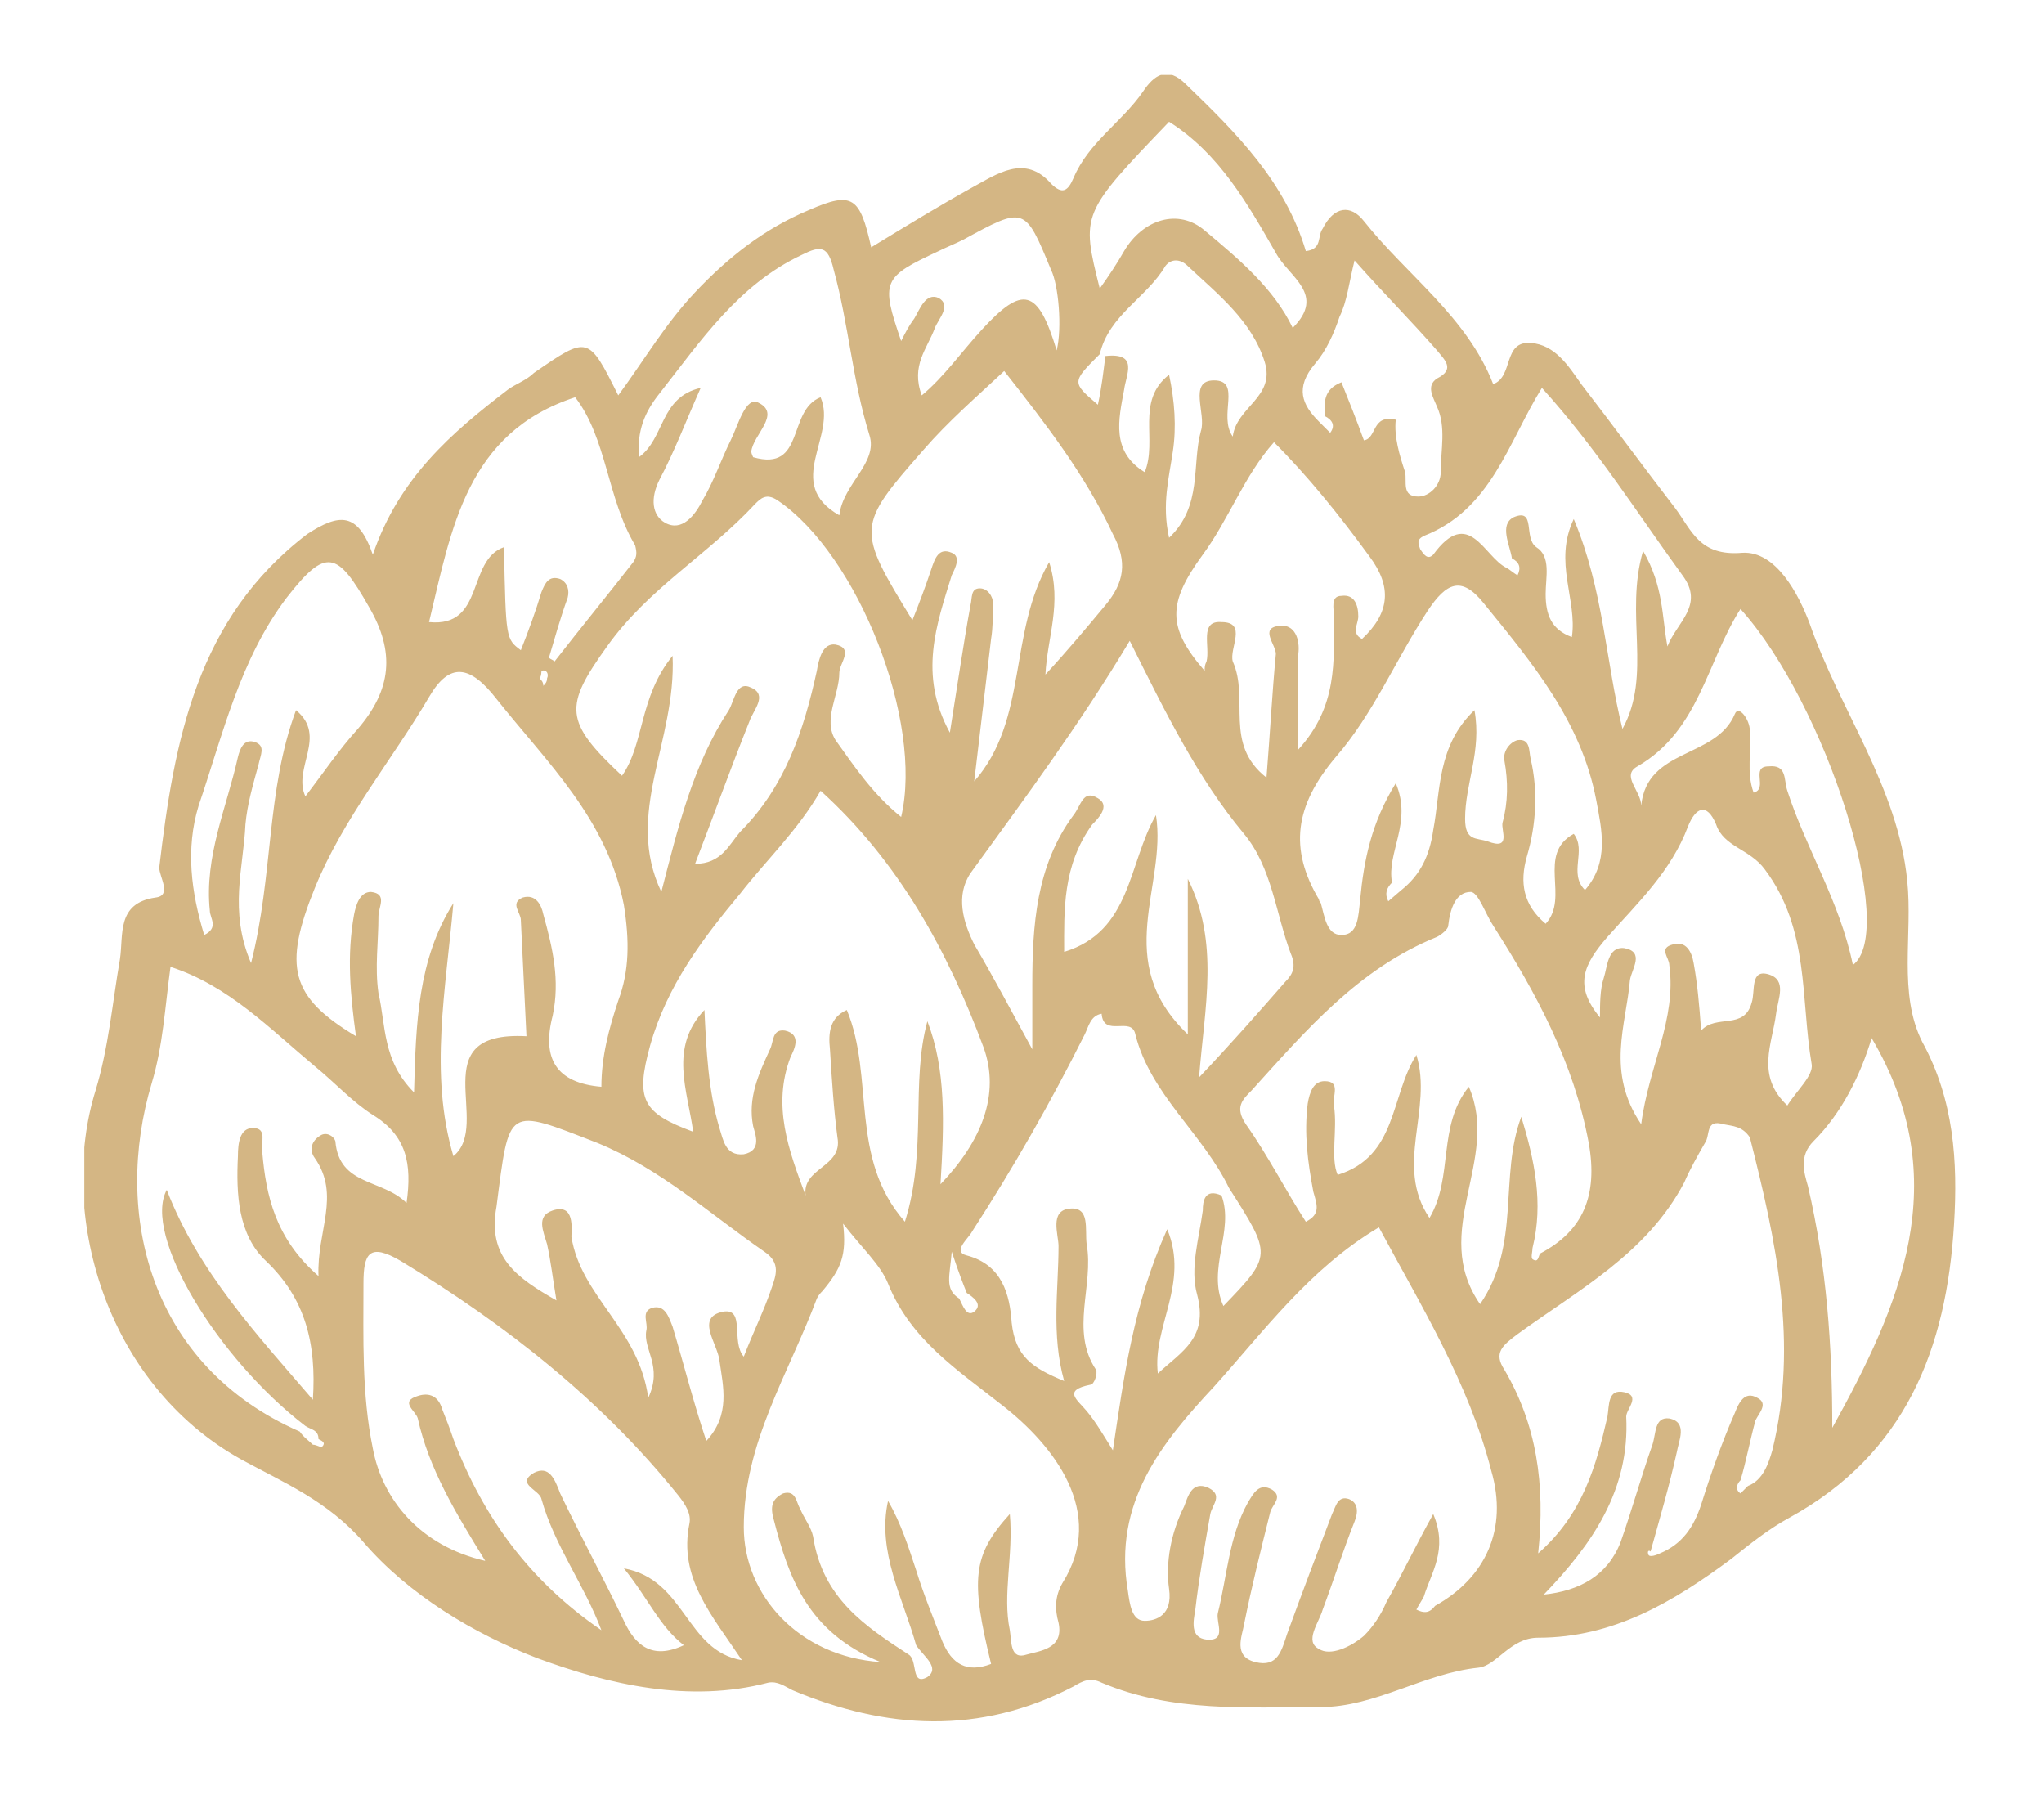 <?xml version="1.0" encoding="utf-8"?>
<!-- Generator: Adobe Illustrator 21.1.0, SVG Export Plug-In . SVG Version: 6.00 Build 0)  -->
<svg version="1.1" id="Livello_1" xmlns="http://www.w3.org/2000/svg" xmlns:xlink="http://www.w3.org/1999/xlink" x="0px" y="0px"
	 viewBox="0 0 109.1 96" enable-background="new 0 0 109.1 96" xml:space="preserve">
<g>
	<defs>
		<rect id="SVGID_1_" x="4.5" y="4" width="100" height="88"/>
	</defs>
	<clipPath id="SVGID_2_">
		<use xlink:href="#SVGID_1_"  overflow="visible"/>
	</clipPath>
	<g clip-path="url(#SVGID_2_)">
		<defs>
			<rect id="SVGID_3_" x="-828.5" y="-3975" width="1920" height="4500"/>
		</defs>
		<clipPath id="SVGID_4_">
			<use xlink:href="#SVGID_3_"  overflow="visible"/>
		</clipPath>
		<g clip-path="url(#SVGID_4_)" enable-background="new    ">
			<g>
				<defs>
					<rect id="SVGID_5_" x="4.5" y="4" width="100" height="88"/>
				</defs>
				<clipPath id="SVGID_6_">
					<use xlink:href="#SVGID_5_"  overflow="visible"/>
				</clipPath>
				<g clip-path="url(#SVGID_6_)">
					<defs>
						<path id="SVGID_7_" d="M19.9,29.6c1.4-4.1,4.2-6.5,7.2-8.8c0.4-0.3,1-0.5,1.4-0.9c2.9-2,2.9-2,4.5,1.2
							c1.4-1.9,2.5-3.8,4.1-5.5c1.8-1.9,3.7-3.4,6.1-4.4c2.3-1,2.7-0.7,3.3,2c1.8-1.1,3.6-2.2,5.4-3.2c1.3-0.7,2.8-1.8,4.2-0.2
							c0.6,0.6,0.9,0.4,1.2-0.3c0.8-1.9,2.6-3,3.7-4.6c0.6-0.9,1.3-1.4,2.3-0.4c2.7,2.6,5.3,5.2,6.4,8.9c0.9-0.1,0.6-0.8,0.9-1.2
							c0.6-1.2,1.5-1.3,2.2-0.4c2.3,2.9,5.5,5.1,6.9,8.7c1.1-0.4,0.5-2.3,2-2.2c1.3,0.1,2,1.2,2.7,2.2c1.7,2.2,3.3,4.4,5,6.6
							c0.9,1.2,1.3,2.6,3.6,2.4c1.8-0.1,3,2.2,3.6,3.8c1.6,4.6,4.7,8.7,5.2,13.7c0.3,2.9-0.5,6,0.8,8.6c1.7,3.1,1.9,6.4,1.7,9.7
							c-0.4,6.7-2.6,12.3-8.8,15.7c-1.1,0.6-2.1,1.4-3.1,2.2c-3.1,2.3-6.3,4.2-10.3,4.2c-1.5,0-2.2,1.5-3.2,1.6
							c-2.9,0.3-5.5,2.1-8.4,2.1c-3.9,0-7.9,0.3-11.7-1.3c-0.6-0.3-1-0.1-1.5,0.2c-5,2.6-10,2.3-15,0.2c-0.4-0.2-0.8-0.5-1.3-0.4
							c-4.2,1.1-8.5,0.1-12.3-1.3c-3.4-1.3-6.9-3.4-9.3-6.2c-1.9-2.2-4.3-3.2-6.5-4.4c-7.4-4.1-9.8-13.3-7.8-19.7
							c0.7-2.3,0.9-4.7,1.3-7c0.2-1.3-0.2-3,1.9-3.3c0.9-0.1,0.2-1.1,0.2-1.6c0.8-6.8,2-13.3,7.9-17.8
							C18.1,27.4,19.1,27.3,19.9,29.6z M16.7,77.1c0.2,0,0.5,0.2,0.5,0.1c0.2-0.2,0-0.3-0.2-0.4c0-0.5-0.4-0.5-0.7-0.7
							c-4.7-3.6-8.7-10.2-7.4-12.6c1.7,4.4,4.8,7.7,7.8,11.2c0.2-3-0.4-5.4-2.5-7.4c-1.5-1.4-1.6-3.6-1.5-5.6c0-0.7,0.1-1.5,0.8-1.5
							c0.8,0,0.4,0.8,0.5,1.3c0.2,2.3,0.7,4.6,3,6.6c-0.1-2.4,1.2-4.3-0.2-6.3c-0.3-0.4-0.2-0.9,0.3-1.2c0.3-0.2,0.7,0,0.8,0.3
							c0.2,2.4,2.5,2,3.8,3.3c0.3-2.1,0-3.6-1.8-4.7c-1.1-0.7-2-1.7-3.1-2.6c-2.4-2-4.6-4.3-7.7-5.3c-0.3,2.2-0.4,4.2-1,6.2
							c-2.1,7-0.1,15.1,7.9,18.6C16.2,76.7,16.5,76.9,16.7,77.1z M51.2,69.3c0.2,0.4,0.4,1,0.8,0.7c0.5-0.4-0.1-0.8-0.4-1
							c-0.2-0.5-0.4-1-0.8-2.2C50.7,68.1,50.4,68.8,51.2,69.3z M70.4,22.5c0.2,0.2,0.4,0.4,0.6,0.6c0.3-0.4,0.1-0.7-0.3-0.9
							c0-0.7-0.1-1.4,0.9-1.8c0.4,1,0.8,2,1.2,3.1c0.7-0.1,0.4-1.4,1.7-1.1c-0.1,0.9,0.2,1.9,0.5,2.8c0.1,0.5-0.2,1.3,0.7,1.3
							c0.6,0,1.2-0.6,1.2-1.3c0-1.2,0.3-2.4-0.2-3.5c-0.2-0.5-0.6-1.1,0-1.5c1-0.5,0.4-1,0-1.5c-1.4-1.6-2.9-3.1-4.4-4.8
							c-0.3,1.2-0.4,2.2-0.8,3c-0.3,0.9-0.7,1.8-1.3,2.5C69.1,20.7,69.5,21.6,70.4,22.5z M59,19c1.8-0.2,1.1,1,1,1.8
							c-0.3,1.6-0.7,3.3,1.1,4.4c0.7-1.7-0.5-3.8,1.3-5.2c0.3,1.4,0.4,2.8,0.2,4.1c-0.2,1.4-0.6,2.8-0.2,4.6
							c1.8-1.7,1.2-3.9,1.7-5.7c0.3-0.9-0.7-2.7,0.7-2.7c1.5,0,0.2,1.9,1,3c0.2-1.6,2.3-2.1,1.7-4c-0.7-2.2-2.5-3.6-4.1-5.1
							c-0.4-0.4-0.9-0.4-1.2,0c-1,1.7-3,2.6-3.5,4.7c-1.5,1.5-1.5,1.5-0.1,2.7C58.8,20.7,58.9,19.8,59,19z M80.4,30.3
							c0.2,0.1,0.4,0.3,0.6,0.4c0.2-0.4,0.1-0.7-0.3-0.9c-0.1-0.7-0.7-1.8,0.1-2.2c1.2-0.5,0.5,1.1,1.2,1.6c0.8,0.5,0.5,1.6,0.5,2.5
							c0,1.1,0.3,1.9,1.4,2.3c0.3-2-1-4,0.1-6.3c1.6,3.8,1.7,7.6,2.6,11.2c1.6-2.9,0.1-6.1,1.1-9.5c1.1,1.9,1,3.5,1.3,5.1
							c0.5-1.3,2-2.2,0.8-3.8c-2.4-3.3-4.6-6.8-7.5-10c-1.8,2.9-2.7,6.5-6.3,7.9c-0.4,0.2-0.3,0.4-0.2,0.7c0.2,0.3,0.4,0.6,0.7,0.3
							C78.4,27,79.2,29.7,80.4,30.3z M74.8,47.5c1-0.8,1.5-1.8,1.7-3.2c0.4-2.1,0.2-4.5,2.2-6.4c0.4,2.2-0.5,3.9-0.5,5.8
							c0,1.2,0.6,1,1.2,1.2c1.3,0.5,0.7-0.6,0.8-1c0.3-1.1,0.3-2.2,0.1-3.3c-0.1-0.5,0.3-1,0.7-1.1c0.7-0.1,0.6,0.6,0.7,1
							c0.4,1.7,0.3,3.5-0.2,5.2c-0.4,1.4-0.2,2.6,1,3.6c1.3-1.4-0.5-3.7,1.5-4.8c0.7,0.9-0.3,2.1,0.6,3c1.3-1.5,0.9-3.2,0.6-4.8
							c-0.8-4.2-3.4-7.3-6-10.5c-1.2-1.5-2-1.1-3,0.4c-1.7,2.6-2.9,5.5-4.9,7.8c-2.2,2.6-2.5,4.9-0.9,7.6c0,0.1,0.1,0.2,0.1,0.2
							c0.2,0.7,0.3,1.7,1.1,1.7c0.9,0,0.9-1,1-1.9c0.2-2.1,0.6-4.1,1.9-6.2c0.9,2.1-0.5,3.7-0.2,5.3c-0.3,0.3-0.4,0.6-0.2,1
							L74.8,47.5z M65.2,63.8c0.7,1.9-0.8,3.9,0.1,5.9c2.6-2.7,2.6-2.7,0.3-6.3c-1.4-2.9-4.2-5-5-8.2c-0.2-1-1.7,0.2-1.8-1.1
							c-0.6,0.1-0.7,0.7-0.9,1.1c-1.8,3.6-3.8,7.1-6,10.5c-0.2,0.4-1.1,1.1-0.3,1.3c1.9,0.5,2.3,2.1,2.4,3.6
							c0.2,1.8,1.1,2.4,2.8,3.1c-0.7-2.5-0.3-4.9-0.3-7.2c0-0.6-0.5-1.9,0.6-2c1.1-0.1,0.8,1.1,0.9,1.9c0.4,2.2-0.9,4.6,0.5,6.7
							c0.1,0.2-0.1,0.8-0.3,0.8c-1.5,0.3-0.7,0.8-0.2,1.4c0.5,0.6,0.9,1.3,1.4,2.1c0.6-4,1.1-7.8,2.9-11.8c1.2,2.9-0.8,5.2-0.5,7.7
							c1.3-1.2,2.7-1.9,2.1-4.2c-0.4-1.4,0.1-3,0.3-4.5C64.2,64.1,64.3,63.4,65.2,63.8z M82.2,66.9c2.3-1.2,3.1-3.1,2.6-5.9
							c-0.8-4.3-2.8-8-5.1-11.6c-0.4-0.6-0.8-1.8-1.2-1.8c-0.8,0-1.1,0.9-1.2,1.8c0,0.2-0.4,0.5-0.6,0.6c-4.2,1.7-7,5-9.9,8.2
							c-0.5,0.5-0.9,0.9-0.3,1.8c1.2,1.7,2.1,3.5,3.2,5.2c0.8-0.4,0.6-0.9,0.4-1.6c-0.3-1.6-0.5-3.1-0.3-4.7
							c0.1-0.6,0.3-1.2,0.9-1.2c0.9,0,0.4,0.8,0.5,1.3c0.2,1.3-0.2,2.8,0.2,3.7c3.2-1,2.8-4.2,4.2-6.4c0.9,2.9-1.2,5.9,0.7,8.7
							c1.3-2.2,0.4-4.9,2.1-7c1.7,3.9-2.1,7.7,0.6,11.6c2.2-3.2,1-6.8,2.2-10c0.7,2.3,1.2,4.6,0.6,7c0,0.2-0.1,0.5,0,0.6
							C82.1,67.4,82.1,67.1,82.2,66.9z M88.6,82.9c1.2-0.5,1.8-1.4,2.2-2.6c0.5-1.6,1.1-3.3,1.8-4.9c0.2-0.5,0.5-1.2,1.2-0.8
							c0.6,0.3,0.1,0.8-0.1,1.2c-0.3,1.1-0.5,2.2-0.8,3.2c-0.2,0.2-0.3,0.5,0,0.7l0.4-0.4c0.8-0.3,1.1-1.2,1.3-1.9
							c1.4-5.7,0.2-11.2-1.2-16.7C93,60.1,92.5,60.1,92,60c-1-0.3-0.7,0.6-1,1c-0.4,0.7-0.8,1.4-1.1,2.1c-2,3.8-5.6,5.7-8.9,8.1
							c-0.8,0.6-1.3,1-0.7,1.9c1.7,2.9,2.2,6.1,1.8,9.8c2.4-2.1,3.1-4.7,3.7-7.3c0.1-0.6,0-1.5,0.9-1.3c0.9,0.2,0.1,0.9,0.1,1.3
							c0.2,3.9-1.8,6.8-4.4,9.5c1.9-0.2,3.4-1,4.1-2.8c0.6-1.7,1.1-3.5,1.7-5.2c0.2-0.6,0.1-1.5,0.9-1.4c1,0.2,0.5,1.2,0.4,1.8
							c-0.4,1.8-0.9,3.5-1.4,5.3C88,82.7,87.9,82.8,88,83C88.1,83.1,88.4,83,88.6,82.9z M48.5,88.3c0.5,0.3,0.1,1.7,1,1.2
							c0.7-0.5-0.2-1.1-0.6-1.7c-0.7-2.5-2.1-5-1.5-7.7c0.7,1.2,1.1,2.5,1.5,3.7c0.4,1.3,0.9,2.5,1.4,3.8c0.5,1.2,1.3,1.7,2.6,1.2
							c-1.1-4.5-1-5.8,1-8c0.2,2.2-0.4,4.3,0,6.2c0.1,0.6,0,1.6,0.9,1.3c0.7-0.2,2-0.3,1.7-1.7c-0.2-0.7-0.2-1.4,0.2-2.1
							c2.4-3.8-0.5-7.4-3.2-9.5c-2.4-1.9-4.9-3.5-6.1-6.5C47,67.5,46,66.6,45,65.3c0.2,1.7-0.1,2.4-1.1,3.6
							c-0.1,0.1-0.2,0.2-0.3,0.4c-1.5,4-3.9,7.7-3.9,12.2c0,3.6,2.9,6.9,7.3,7.2c-3.9-1.6-4.9-4.5-5.7-7.6c-0.2-0.7-0.1-1.1,0.5-1.4
							c0.7-0.2,0.7,0.5,0.9,0.8c0.2,0.5,0.6,1,0.7,1.5C43.9,85.3,46.2,86.8,48.5,88.3z M76.6,85.7c2.7-1.5,3.9-4.1,3-7.2
							c-1.2-4.7-3.8-8.9-6-13c-3.7,2.2-6.1,5.5-8.8,8.5c-2.8,3-5.4,6.2-4.6,10.9c0.1,0.7,0.2,1.6,0.9,1.6c0.6,0,1.5-0.3,1.3-1.7
							c-0.2-1.4,0.1-3,0.8-4.4c0.2-0.5,0.4-1.4,1.3-1c0.8,0.4,0.2,0.9,0.1,1.4c-0.3,1.7-0.6,3.4-0.8,5.1c-0.1,0.6-0.3,1.5,0.6,1.6
							c1.1,0.1,0.5-0.9,0.6-1.4c0.5-2,0.6-4.1,1.6-5.9c0.3-0.5,0.6-1.1,1.3-0.7c0.6,0.4,0,0.8-0.1,1.2c-0.5,2-1,4-1.4,6
							c-0.1,0.6-0.6,1.7,0.6,2c1.2,0.3,1.4-0.6,1.7-1.5c0.8-2.2,1.6-4.3,2.4-6.4c0.2-0.4,0.3-1,0.9-0.8c0.5,0.2,0.5,0.7,0.3,1.2
							c-0.6,1.5-1.1,3.1-1.7,4.7c-0.2,0.7-1,1.7-0.2,2.1c0.6,0.4,1.7-0.1,2.4-0.7c0.5-0.5,0.9-1.1,1.2-1.8c0.8-1.4,1.5-2.9,2.5-4.7
							c0.8,1.9-0.1,3.1-0.5,4.4c-0.1,0.2-0.3,0.5-0.4,0.7C76,86.1,76.3,86.1,76.6,85.7z M22.1,58.3c0.1-3.7,0.2-7.1,2.1-10.1
							c-0.4,4.6-1.3,9.1,0,13.5c2.1-1.7-1.7-6.7,3.9-6.4c-0.1-2.1-0.2-4.1-0.3-6.2c0-0.4-0.6-0.9,0.1-1.2c0.7-0.2,1,0.4,1.1,0.9
							c0.5,1.8,0.9,3.5,0.5,5.4c-0.6,2.3,0.2,3.6,2.6,3.8c0-1.6,0.4-3.1,0.9-4.6c0.6-1.6,0.6-3.2,0.3-5.1c-0.9-4.6-4.1-7.6-6.8-11
							c-1.4-1.8-2.5-2-3.6-0.1c-2,3.4-4.6,6.5-6.1,10.2c-1.7,4.2-1.3,5.8,2.2,7.9c-0.3-2.2-0.5-4.3-0.1-6.5c0.1-0.5,0.3-1.2,0.9-1.2
							c0.9,0.1,0.4,0.8,0.4,1.3c0,1.4-0.2,2.7,0,4.1C20.6,54.7,20.4,56.6,22.1,58.3z M50.2,63.2c2.2-2.3,3.2-4.8,2.3-7.3
							c-1.9-5.1-4.5-9.9-8.7-13.7c-1.2,2.1-2.9,3.7-4.3,5.5c-2,2.4-3.9,4.9-4.8,8.1c-0.8,2.9-0.4,3.6,2.3,4.6
							c-0.3-2.2-1.3-4.5,0.6-6.5c0.1,2.1,0.2,4.3,0.8,6.3c0.2,0.6,0.3,1.5,1.3,1.4c1-0.2,0.6-1.1,0.5-1.5c-0.3-1.5,0.3-2.8,0.9-4.1
							c0.2-0.4,0.1-1.1,0.8-1c0.9,0.2,0.5,1,0.3,1.4c-1,2.6-0.1,5,0.8,7.4c-0.2-1.5,2-1.5,1.7-3.1c-0.2-1.5-0.3-3.1-0.4-4.7
							c-0.1-0.9,0-1.7,0.9-2.1c1.5,3.6,0.1,7.9,3.1,11.3c1.2-3.8,0.3-7.4,1.2-10.7C50.5,57.1,50.4,59.9,50.2,63.2z M25.9,83.3
							c-1.6-2.6-3-4.9-3.6-7.6c-0.1-0.4-1-0.9,0-1.2c0.6-0.2,1.1,0,1.3,0.7c0.2,0.5,0.4,1,0.6,1.6c1.6,4.2,4.1,7.6,7.9,10.2
							c-0.9-2.4-2.5-4.5-3.2-7c-0.1-0.5-1.4-0.8-0.4-1.4c0.8-0.4,1.1,0.3,1.4,1.1c1.1,2.3,2.3,4.5,3.4,6.8c0.6,1.3,1.5,2.1,3.2,1.3
							c-1.3-1-1.9-2.5-3.2-4.1c3.3,0.6,3.3,4.4,6.3,4.9c-1.6-2.4-3.4-4.4-2.8-7.3c0.1-0.5-0.2-1-0.6-1.5c-4.1-5.1-9.2-9.1-14.8-12.5
							c-1.7-1-2-0.4-2,1.2c0,2.9-0.1,5.9,0.5,8.8C20.4,80,22.4,82.5,25.9,83.3z M35.9,35c0.2,4.6-2.6,8.4-0.6,12.6
							c0.9-3.5,1.7-6.8,3.6-9.7c0.3-0.5,0.4-1.6,1.2-1.2c0.9,0.4,0.1,1.2-0.1,1.8c-1,2.5-1.9,5-2.9,7.6c1.4,0,1.8-1,2.4-1.7
							c2.4-2.4,3.4-5.4,4.1-8.6c0.1-0.6,0.3-1.5,1-1.4c1,0.2,0.2,1,0.2,1.5c0,1.2-0.9,2.5-0.2,3.6c1,1.4,2,2.9,3.5,4.1
							c1.2-5.1-2.3-14-6.6-16.9c-0.6-0.4-0.9-0.1-1.2,0.2c-2.5,2.7-5.7,4.5-7.9,7.6c-2.3,3.2-2.3,4,0.8,6.9
							C34.4,39.7,34.1,37.2,35.9,35z M55.1,56c0-1.5,0-2.5,0-3.4c0-3.2,0.2-6.4,2.2-9.1c0.4-0.5,0.5-1.4,1.3-0.9
							c0.7,0.4,0,1.1-0.3,1.4c-1.6,2.2-1.5,4.6-1.5,6.8c3.6-1.1,3.4-4.7,4.9-7.3c0.6,3.8-2.4,7.8,1.7,11.7v-8.3
							c1.7,3.4,0.9,6.8,0.6,10.6c1.8-1.9,3.2-3.5,4.6-5.1c0.4-0.4,0.6-0.8,0.3-1.5c-0.8-2.1-1-4.6-2.5-6.4c-2.5-3-4.2-6.5-6.1-10.3
							c-2.7,4.5-5.6,8.4-8.5,12.4c-0.8,1.2-0.4,2.6,0.2,3.8C53,52.1,53.9,53.8,55.1,56z M48.7,33.1c0.4-1,0.7-1.8,1-2.7
							c0.2-0.6,0.4-1.2,1.1-0.9c0.5,0.2,0.2,0.8,0,1.2c-0.8,2.6-1.8,5.3-0.1,8.4c0.4-2.5,0.7-4.6,1.1-6.8c0.1-0.4,0-0.9,0.5-0.9
							c0.4,0,0.7,0.4,0.7,0.8c0,0.6,0,1.3-0.1,1.9c-0.3,2.5-0.6,5.1-0.9,7.6c2.9-3.3,1.8-7.9,4-11.7c0.7,2.2-0.1,4-0.2,6
							c1.2-1.3,2.2-2.5,3.2-3.7c1-1.2,1.2-2.3,0.4-3.8c-1.5-3.2-3.6-5.9-5.8-8.7c-1.5,1.4-3,2.7-4.3,4.2
							C45.7,28.1,45.7,28.2,48.7,33.1z M29.7,69.4c-0.2-1.2-0.3-2.1-0.5-3c-0.2-0.7-0.6-1.5,0.3-1.8c1.2-0.4,1,1,1,1.4
							c0.5,3.2,3.6,4.9,4.1,8.6c0.8-1.7-0.3-2.6-0.1-3.6c0.1-0.4-0.3-1,0.3-1.2c0.7-0.2,0.9,0.5,1.1,1c0.6,2,1.1,4,1.8,6.1
							c1.3-1.4,0.9-2.9,0.7-4.3c-0.1-0.9-1.3-2.3,0.2-2.6c1.2-0.2,0.4,1.6,1.1,2.4c0.5-1.3,1.1-2.5,1.5-3.7c0.2-0.6,0.5-1.3-0.4-1.9
							c-2.9-2-5.5-4.4-8.9-5.8c-4.9-1.9-4.7-2-5.4,3.4C26,67.1,27.6,68.2,29.7,69.4z M67.6,41.5c0.2-2.5,0.3-4.5,0.5-6.6
							c0-0.5-0.9-1.4,0.2-1.5c0.8-0.1,1.1,0.7,1,1.5c0,1.6,0,3.2,0,5.1c2.1-2.3,1.9-4.7,1.9-7.1c0-0.4-0.2-1.1,0.4-1.1
							c0.7-0.1,0.9,0.5,0.9,1.1c0,0.4-0.4,0.9,0.2,1.2c1.5-1.4,1.6-2.8,0.4-4.4c-1.6-2.2-3.3-4.3-5.1-6.1c-1.6,1.8-2.4,4.1-3.8,6
							c-1.9,2.6-1.9,3.9,0.1,6.2c0-0.2,0-0.3,0.1-0.5c0.2-0.8-0.4-2.2,0.8-2.1c1.4,0,0.4,1.4,0.6,2.1C66.7,37.3,65.3,39.7,67.6,41.5
							z M44.8,27.5c0.2-1.7,2.1-2.8,1.6-4.3c-0.9-2.9-1.1-5.9-1.9-8.8c-0.3-1.3-0.7-1.3-1.7-0.8c-3.4,1.6-5.4,4.6-7.6,7.4
							c-0.8,1-1.2,2-1.1,3.4c1.4-1,1.1-3.2,3.3-3.7c-0.8,1.8-1.4,3.4-2.2,4.9c-0.5,1-0.4,1.9,0.3,2.3c0.9,0.5,1.6-0.4,2-1.2
							c0.6-1,1-2.2,1.5-3.2c0.4-0.8,0.8-2.4,1.5-2c1.2,0.6-0.3,1.7-0.4,2.6c0,0.1,0.1,0.3,0.1,0.3c2.8,0.8,1.8-2.5,3.6-3.2
							C44.7,23.3,41.8,25.8,44.8,27.5z M87.6,60c0.4-3.1,1.9-5.6,1.5-8.5c0-0.4-0.6-0.9,0.2-1.1c0.7-0.2,1,0.4,1.1,1
							c0.2,1.1,0.3,2.2,0.4,3.6c0.8-0.9,2.3,0,2.7-1.5c0.2-0.6-0.1-1.8,0.9-1.5c1,0.3,0.5,1.3,0.4,2.1c-0.2,1.6-1.1,3.3,0.6,4.9
							c0.5-0.8,1.4-1.6,1.3-2.2c-0.6-3.5-0.1-7.2-2.5-10.4c-0.8-1.1-2.2-1.2-2.6-2.4c-0.5-1.2-1.1-0.9-1.5,0.1
							c-0.9,2.4-2.7,4.1-4.3,5.9c-1.3,1.5-1.8,2.6-0.4,4.3c0-0.7,0-1.5,0.2-2.1c0.2-0.6,0.2-1.7,1.1-1.6c1.1,0.2,0.4,1.1,0.3,1.7
							C86.8,54.7,85.7,57.2,87.6,60z M10.9,49.9c0.8-0.4,0.3-0.9,0.3-1.3c-0.3-2.9,0.9-5.5,1.5-8.2c0.1-0.4,0.3-1,0.9-0.8
							c0.6,0.2,0.3,0.7,0.2,1.2c-0.3,1.1-0.6,2.1-0.7,3.2c-0.1,2.3-0.9,4.6,0.3,7.4c1.2-4.7,0.8-9.2,2.4-13.5
							c1.7,1.4-0.2,3.1,0.5,4.6c1-1.3,1.8-2.5,2.8-3.6c1.8-2.1,2-4.1,0.6-6.5c-1.7-3-2.3-3.2-4.4-0.5c-2.5,3.3-3.4,7.3-4.7,11.1
							C9.9,45.3,10.2,47.6,10.9,49.9z M29.3,35.1c0.1,0.1,0.2,0.1,0.3,0.2c1.4-1.8,2.8-3.5,4.2-5.3c0.2-0.3,0.2-0.5,0.1-0.9
							c-1.5-2.5-1.5-5.7-3.2-7.9c-5.8,1.9-6.6,7-7.8,12c3,0.3,2-3.3,4-4c0.1,4.9,0.1,4.9,0.9,5.5c0.4-1,0.8-2.1,1.1-3.1
							c0.2-0.5,0.4-0.9,1-0.7c0.4,0.2,0.5,0.6,0.4,1C29.9,33,29.6,34.1,29.3,35.1z M97.8,76.2c3.6-6.5,6.6-13.2,2.1-20.8
							c-0.6,2-1.6,4-3.1,5.5c-0.8,0.8-0.5,1.7-0.3,2.4C97.5,67.6,97.8,71.8,97.8,76.2z M98.9,51.5c2.4-1.8-1.4-13.9-6-19
							c-1.8,2.8-2.2,6.5-5.5,8.4c-0.9,0.5,0.2,1.3,0.2,2.1c0.3-3.1,4-2.5,5-4.9c0.2-0.5,0.8,0.3,0.8,0.9c0.1,1.1-0.2,2.2,0.2,3.3
							c0.8-0.2-0.2-1.4,0.8-1.4c1-0.1,0.8,0.7,1,1.3C96.4,45.3,98.2,48.1,98.9,51.5z M62.4,6.5c-4.7,4.9-4.7,4.9-3.7,8.9
							c0.5-0.7,0.9-1.3,1.3-2c1-1.7,2.9-2.3,4.3-1.1c1.8,1.5,3.7,3.1,4.7,5.2c1.8-1.8-0.2-2.7-0.9-4C66.6,10.9,65.1,8.2,62.4,6.5z
							 M56.4,18.7c0.3-1.2,0.1-3.5-0.3-4.3c-1.4-3.4-1.4-3.4-4.7-1.6c-0.4,0.2-0.9,0.4-1.3,0.6c-3,1.4-3.1,1.6-2,4.8
							c0.2-0.4,0.4-0.8,0.7-1.2c0.3-0.5,0.6-1.4,1.3-1.1c0.7,0.4,0,1.1-0.2,1.6c-0.4,1.1-1.3,2-0.7,3.6c1.2-1,2.1-2.3,3.2-3.5
							C54.6,15.2,55.4,15.4,56.4,18.7z M28.8,36.2c0.1,0.1,0.2,0.2,0.2,0.4c0.1-0.1,0.2-0.2,0.2-0.4c0.1-0.2,0-0.5-0.3-0.4
							C28.9,35.8,28.9,36.1,28.8,36.2z"/>
					</defs>
					<clipPath id="SVGID_8_">
						<use xlink:href="#SVGID_7_"  overflow="visible"/>
					</clipPath>
					<g clip-path="url(#SVGID_8_)">
						<defs>
							<rect id="SVGID_9_" x="4.5" y="4" width="100" height="88"/>
						</defs>
						<clipPath id="SVGID_10_">
							<use xlink:href="#SVGID_9_"  overflow="visible"/>
						</clipPath>
						<rect x="-0.5" y="-1" clip-path="url(#SVGID_10_)" fill="#D4B684" width="110" height="98"/>
					</g>
				</g>
			</g>
		</g>
	</g>
</g>
</svg>
